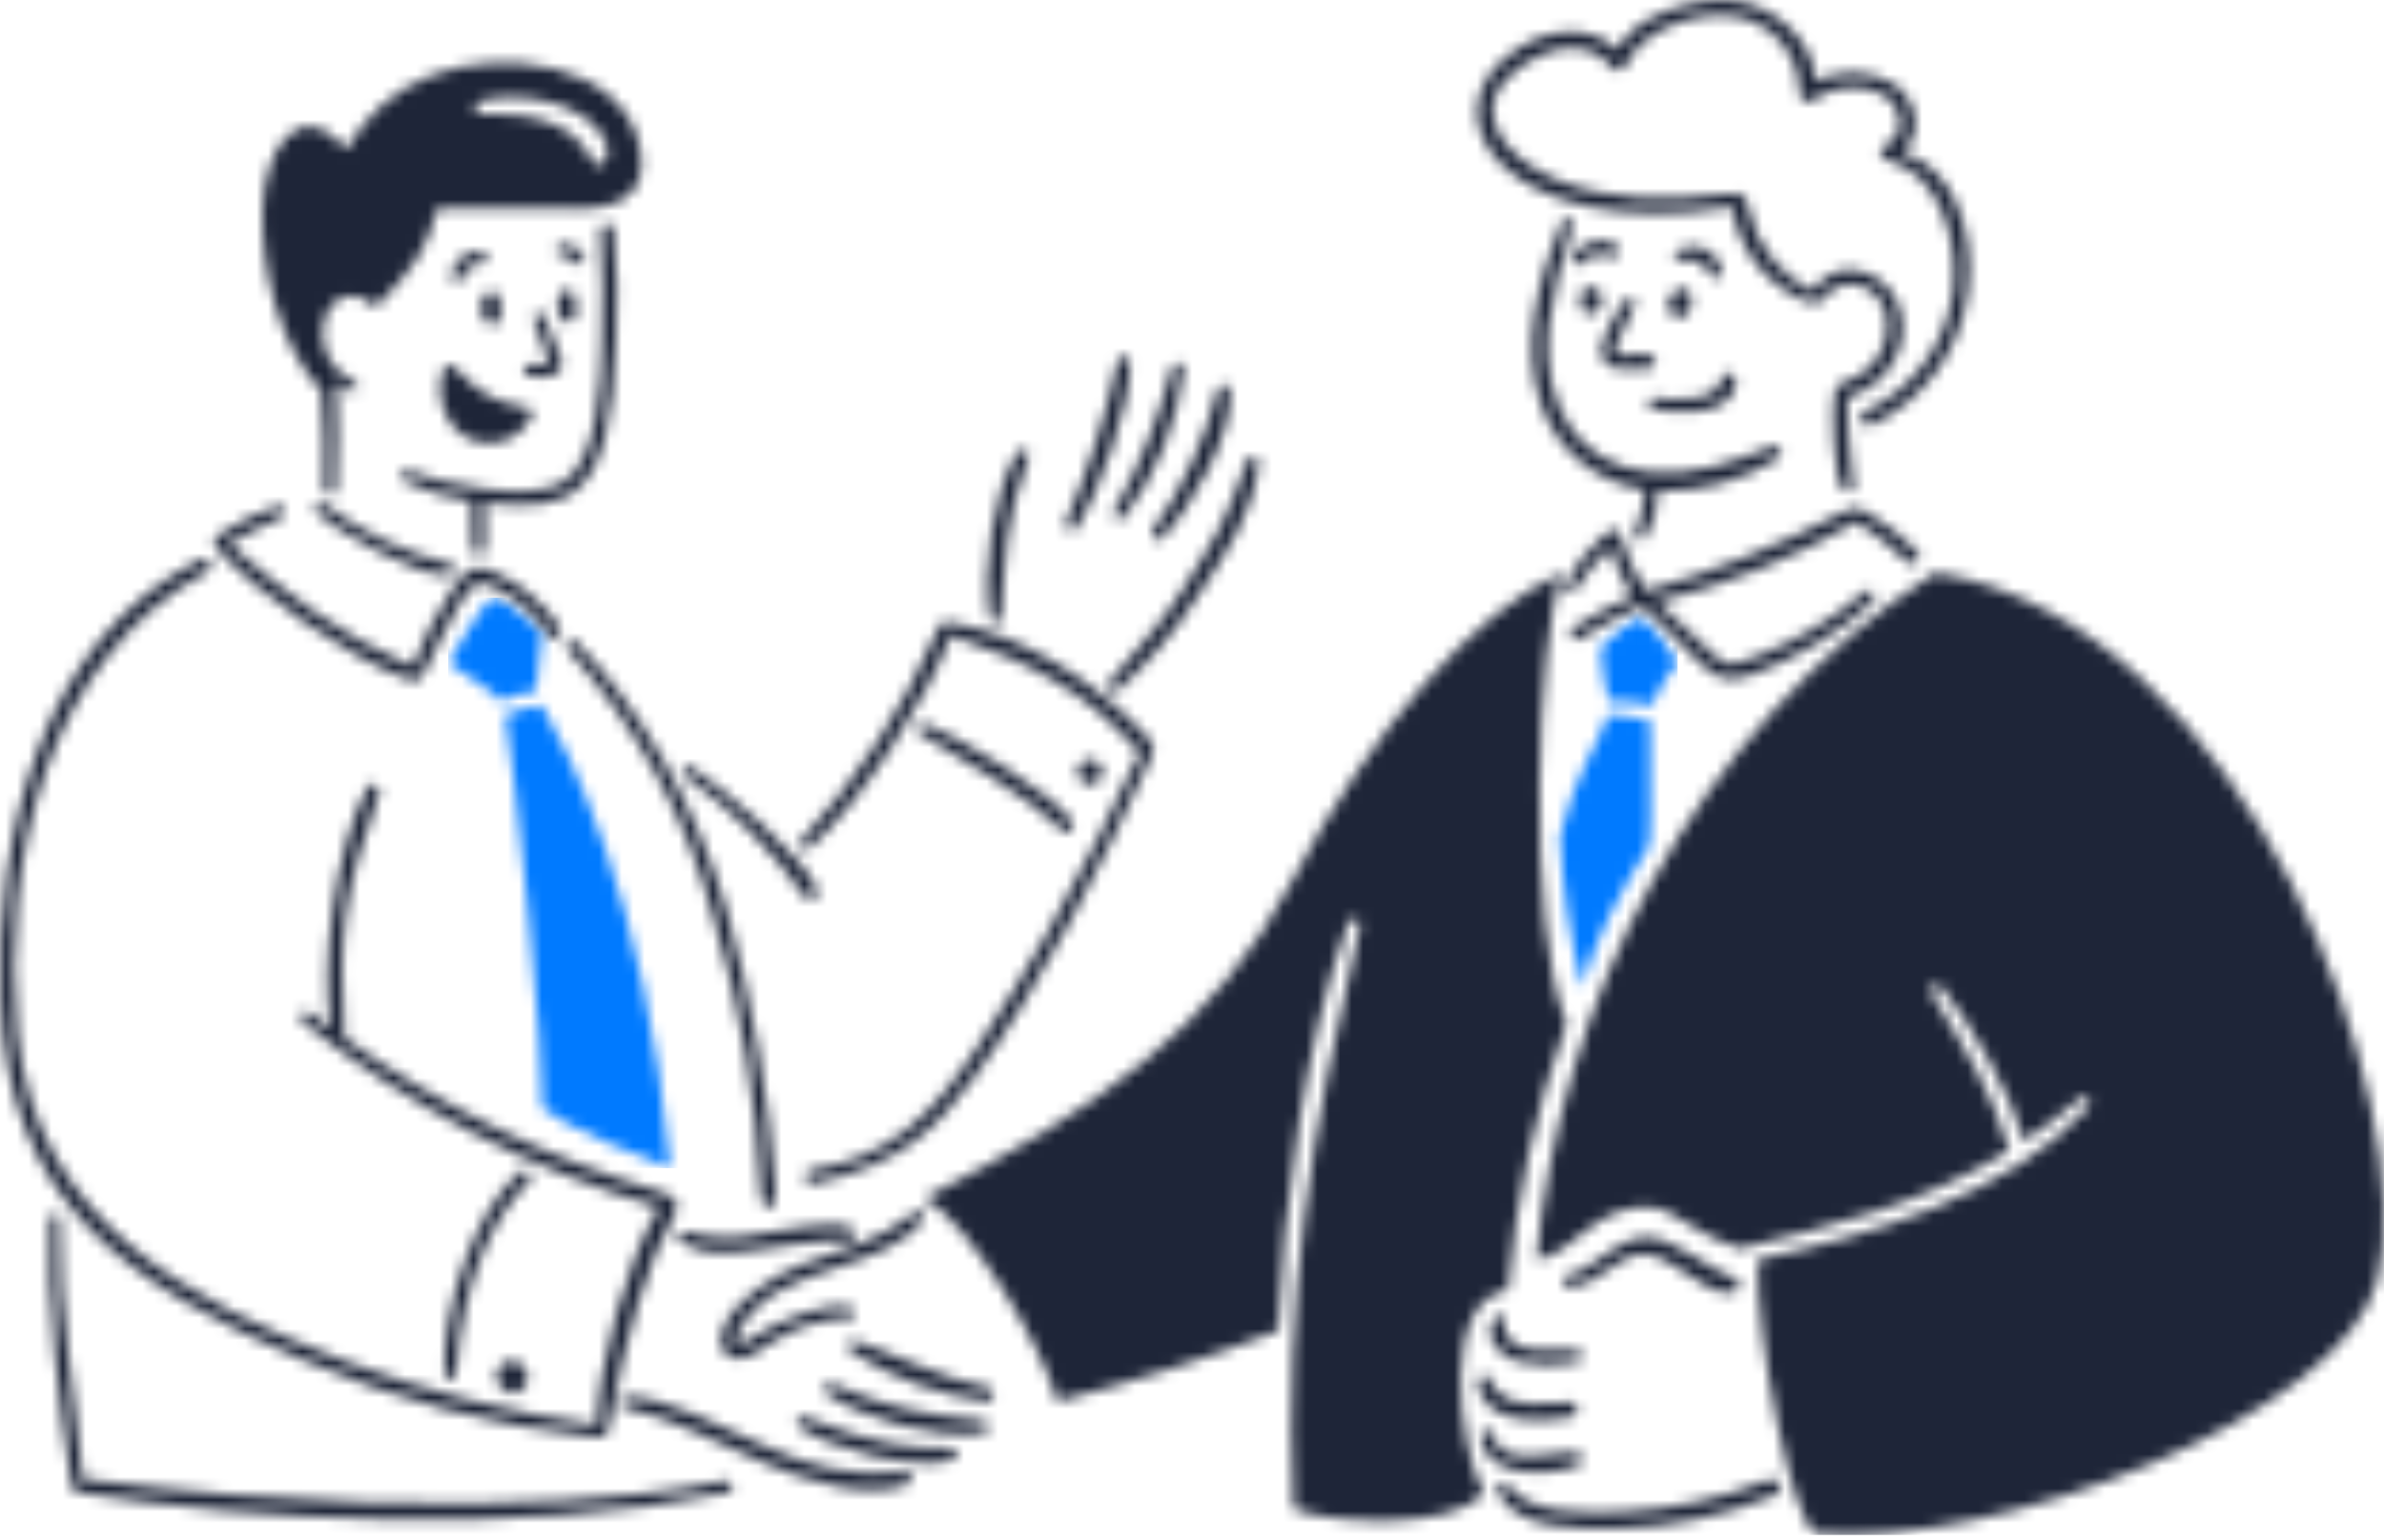 <svg width="209" height="135" viewBox="0 0 209 135" fill="none" xmlns="http://www.w3.org/2000/svg">
<mask id="mask0_23905_19663" style="mask-type:luminance" maskUnits="userSpaceOnUse" x="39" y="52" width="109" height="51">
<path d="M47.512 61.86C49.452 65.278 56.654 78.445 58.759 102.416C56.736 101.68 49.415 98.769 47.556 97.133V97.127C47.632 95.005 47.067 87.955 46.363 80.695L46.277 79.805L46.144 78.471C45.462 71.661 44.702 65.092 44.279 62.666C45.315 62.249 46.403 61.978 47.512 61.86ZM140.975 62.641C142.218 62.714 143.452 62.892 144.665 63.174C144.532 66.151 144.866 71.354 144.591 74.113C141.919 78.522 139.929 81.986 138.728 86.56C137.616 82.227 136.957 77.789 136.763 73.318C138.004 67.879 140.367 64.83 140.975 62.641ZM143.737 54.235C144.454 54.183 146.74 57.251 147.074 58.066C146.126 59.186 145.369 60.456 144.836 61.825C143.578 61.569 142.299 61.442 141.016 61.447C140.622 59.916 140.388 58.347 140.317 56.767C141.462 55.661 143.068 54.282 143.737 54.235ZM43.302 52.398C43.877 52.415 46.055 53.881 47.556 55.384C47.598 55.885 46.973 59.299 46.989 60.591C45.912 60.708 44.862 61 43.88 61.457C43.231 60.627 42.04 60.011 39.299 58.109C39.728 57.462 42.525 52.383 43.302 52.398Z" fill="white"/>
</mask>
<g mask="url(#mask0_23905_19663)">
<path d="M39.299 52.398H147.074V102.416H39.299V52.398Z" fill="#007AFF"/>
</g>
<mask id="mask1_23905_19663" style="mask-type:luminance" maskUnits="userSpaceOnUse" x="0" y="0" width="209" height="135">
<path d="M169.668 50.205C197.381 54.63 212.151 97.556 208.434 112.199C205.386 124.215 174.702 135.882 159.211 134.45C157.164 133.667 153.904 117.403 154.103 110.421C164.009 108.317 176.06 104.785 183.07 97.082C183.51 96.593 182.886 95.843 182.368 96.3C180.813 97.668 179.165 98.926 177.436 100.065C176.44 96.163 172.602 89.399 170.176 86.509C170.078 86.357 169.906 86.269 169.725 86.278C169.544 86.286 169.381 86.391 169.298 86.553C169.216 86.714 169.225 86.907 169.323 87.059C172.513 92.401 174.454 95.245 176.159 100.878C168.247 105.731 160.564 107.475 152.519 109.463C149.23 108.525 146.537 106.033 145.121 105.867C139.939 105.26 137.938 110.086 134.697 110.443C136.681 88.407 148.217 64.088 169.668 50.205ZM155.051 129.739C155.91 129.402 156.57 130.67 155.701 131.04C151.318 132.871 146.634 133.876 141.885 134.006C138.799 134.105 132.723 134.205 131.303 130.752C131.093 130.242 131.81 129.651 132.163 130.166C134.04 132.914 139.44 132.678 142.427 132.541C146.758 132.302 151.023 131.355 155.051 129.739ZM136.889 50.207C134.792 56.205 133.759 81.133 137.338 89.717C134.616 97.261 132.89 105.127 132.205 113.118C126.32 113.799 127.785 126.706 130.072 130.852C127.542 134.225 116.175 133.627 113.385 132.236C112.559 113.354 114.897 99.445 119.215 81.229C119.301 80.952 119.149 80.658 118.874 80.568C118.599 80.477 118.302 80.625 118.208 80.898C114.458 90.989 112.48 105.954 112.066 116.667C105.738 119.112 99.272 121.182 92.7 122.866C91.49 118.341 85.126 107.212 81.016 105.054C96.121 97.329 106.564 90.097 113.282 77.227C120.249 63.878 129.219 53.702 136.889 50.207ZM4.828 106.447C5.074 106.447 5.276 106.639 5.288 106.884C5.145 115.287 6.653 122.468 7.255 129.68C44.843 134.452 63.8 129.811 63.371 129.811C64.213 129.622 64.581 130.712 63.785 130.876C45.266 134.7 22.332 133.307 6.774 130.839C6.503 130.781 6.306 130.547 6.294 130.27C5.194 123.777 4.023 113.371 4.369 106.884C4.381 106.639 4.583 106.447 4.828 106.447ZM54.928 122.434C58.256 122.424 63.556 125.224 66.698 126.624C71.412 128.722 74.202 129.433 79.381 129.061C80.13 129.064 80.059 129.985 79.559 130.156C75.792 131.482 70.571 129.784 67.04 128.285C62.682 126.435 58.917 124.304 54.708 123.406C54.195 123.296 54.442 122.434 54.928 122.434ZM130.861 125.719C131.42 128.929 136.633 127.201 138.084 127.309C138.631 127.311 139.052 128.208 138.425 128.446C134.62 129.886 129.939 129.048 129.825 125.892C129.803 125.298 130.76 125.133 130.861 125.719ZM70.552 124.245C77.169 126.83 79.818 126.977 83.421 126.978C83.66 127.019 83.843 127.213 83.867 127.454C83.892 127.695 83.753 127.923 83.527 128.011C79.945 128.974 72.877 127.032 70.018 125.1C69.515 124.761 70.047 124.048 70.552 124.245ZM18.43 49.274C18.587 49.565 18.48 49.928 18.191 50.087C4.012 57.78 0.089 75.664 1.54 90.568C3.134 106.919 16.377 114.029 30.286 119.35C37.411 122.013 44.807 123.886 52.34 124.936C52.34 120.014 54.94 110.448 57.776 105.845C46.376 102.541 35.744 97.009 26.493 89.569C26.351 89.453 26.28 89.269 26.309 89.088C26.338 88.906 26.462 88.753 26.634 88.688C26.806 88.622 27 88.653 27.142 88.769C27.772 89.251 28.407 89.724 29.048 90.19C28.018 84.735 29.439 74.134 32.222 69.017C32.552 68.412 33.456 68.95 33.247 69.536C30.086 78.402 29.665 81.863 30.178 90.997C38.599 97.003 47.962 101.56 57.882 104.481C59.229 104.876 59.707 105.507 59.092 106.555C56.794 110.494 54.819 117.231 53.387 125.023C53.167 126.233 52.875 126.058 51.893 125.958C43.138 124.994 34.577 122.718 26.498 119.208C11.374 112.755 0.696 105.486 0.044 87.704C-0.483 73.362 3.621 55.932 17.62 49.027C17.912 48.873 18.273 48.983 18.43 49.274ZM72.944 121.324C78.287 123.574 80.491 123.894 86.144 124.549C86.438 124.56 86.671 124.801 86.674 125.096C86.676 125.39 86.446 125.634 86.152 125.649C82.058 126.182 75.866 124.475 72.441 122.188C71.958 121.865 72.434 121.109 72.944 121.324ZM129.565 121.326C129.454 120.625 130.3 120.225 130.587 120.886C131.574 123.168 133.734 123.143 135.719 123.015L136.001 122.997C136.61 122.956 137.196 122.915 137.718 122.94C138.329 122.939 138.548 124.07 137.903 124.187C133.296 125.047 130.019 124.182 129.565 121.326ZM74.966 117.555C77.056 118.132 83.018 121.063 86.764 121.693C87.307 121.697 87.178 122.936 86.478 122.866L86.482 122.858C82.249 122.301 78.191 120.812 74.602 118.499C74.168 118.168 74.373 117.391 74.966 117.555ZM44.797 119.299C45.188 119.302 45.561 119.46 45.834 119.739C46.108 120.018 46.259 120.395 46.254 120.786C46.251 121.17 46.086 121.536 45.799 121.792C45.512 122.049 45.13 122.171 44.748 122.13C44.111 121.992 43.623 121.481 43.511 120.839C43.442 120.059 44.017 119.37 44.797 119.299ZM45.581 102.736C46.111 102.275 46.86 103.1 46.415 103.544C43.437 106.491 40.572 111.826 39.972 120.477C39.932 121.049 38.988 121.063 38.959 120.487C38.686 115.219 41.382 106.39 45.581 102.737V102.736ZM130.992 115.644C131.139 115.372 131.476 115.267 131.751 115.408C132.025 115.549 132.137 115.884 132.002 116.162C131.513 117.29 133.104 118.059 133.888 118.241C135.04 118.508 137.916 118.208 138.378 118.379C138.572 118.466 138.698 118.655 138.708 118.867C138.717 119.078 138.608 119.278 138.425 119.383C136.623 119.763 134.761 119.752 132.964 119.351C131.502 118.882 129.927 117.242 130.992 115.644ZM80.215 106.295C80.678 105.934 81.271 106.595 80.908 107.035C79.184 109.117 76.497 110.073 73.749 110.991L73.199 111.174C69.804 112.307 66.407 113.493 64.696 116.776C64.41 117.315 64.522 117.955 65.026 117.858C65.485 117.682 65.906 117.421 66.267 117.088C67.985 115.956 72.228 114.128 74.349 114.568C74.672 114.568 75.749 115.52 74.436 115.55C71.996 115.635 69.626 116.388 67.585 117.728C66.647 118.269 65.697 119.246 64.531 119.124C63.236 118.989 63.017 117.717 63.321 116.727C64.138 114.065 67.775 111.882 70.065 110.96C74.022 109.365 76.632 109.061 80.215 106.295ZM148.636 110.217L149.039 110.461C150.173 111.152 151.252 111.819 152.107 112.08C152.719 112.267 152.559 113.241 151.907 113.319C150.573 113.48 149.322 112.674 148.062 111.814L147.664 111.541C146.468 110.724 145.256 109.944 143.949 109.975C141.749 110.025 140.163 112.715 137.594 112.836C137.307 112.854 137.058 112.642 137.028 112.356C136.999 112.07 137.2 111.812 137.484 111.771C139.836 111.3 141.201 108.866 144.033 108.479C145.328 108.304 147.018 109.24 148.636 110.217ZM74.58 107.633C75.117 107.87 75.1 108.837 74.486 108.791C72.013 108.609 67.666 109.439 66.078 109.615C63.685 109.881 61.81 110.172 59.673 108.895C59.145 108.58 59.613 107.819 60.147 107.983C62.3 108.605 64.577 108.659 66.758 108.14C68.607 107.863 72.997 106.932 74.58 107.633ZM50.48 56.236C55.962 61.771 61.131 70.775 63.719 79.843C65.956 87.856 67.393 96.07 68.012 104.366C68.09 106.219 66.73 106.578 66.681 104.61C66.319 96.333 64.907 88.136 62.48 80.215C60.139 71.577 55.792 63.614 49.795 56.973C49.373 56.494 50.015 55.763 50.48 56.236ZM83.585 54.639C89.755 55.65 96.289 59.965 100.429 64.464C101.283 65.394 101.25 65.639 100.759 66.713C96.674 75.705 91.189 86.496 85.469 94.364C82.25 98.793 79.057 102.15 71.182 103.793C70.527 103.929 70.318 102.703 71.015 102.596C78.103 101.496 81.806 97.651 85.705 91.77C95.021 77.73 99.599 66.01 99.94 66.01C95.064 60.43 90.209 58.064 83.363 55.713C81.371 61.071 75.492 70.432 70.967 74.335C70.549 74.696 69.851 74.108 70.227 73.674C75.173 68.3 79.182 62.134 82.087 55.432C82.527 54.506 82.527 54.466 83.585 54.639ZM60.634 67.275C63.459 69.158 70.316 74.889 71.651 78.011C71.898 78.597 70.977 79.221 70.633 78.71C67.722 74.567 64.132 70.948 60.014 68.005C59.507 67.64 60.132 66.941 60.634 67.275ZM81.085 63.435C83.571 64.292 92.779 69.818 94.033 72.097C94.271 72.537 93.649 73.267 93.292 72.909C90.277 69.893 83.633 66.126 80.63 64.315C80.134 64.016 80.57 63.258 81.085 63.435ZM95.542 66.566C95.99 66.561 96.395 66.83 96.564 67.244C96.733 67.659 96.632 68.135 96.309 68.444C95.831 69.055 95.297 68.787 94.82 68.462C94.489 68.16 94.377 67.687 94.536 67.268C94.696 66.85 95.095 66.572 95.542 66.566ZM109.972 40.012C110.247 40.081 110.417 40.358 110.355 40.635C109.771 45.342 107.396 48.613 104.907 52.392C102.977 55.415 100.641 58.159 97.966 60.547C97.508 60.959 96.888 60.236 97.252 59.776C99.827 56.537 101.455 55.275 103.655 51.742C106.793 46.717 107.188 46.31 109.34 40.38C109.416 40.106 109.696 39.943 109.972 40.012ZM24.337 44.35C24.597 44.308 24.849 44.461 24.932 44.71C25.016 44.96 24.907 45.233 24.674 45.357C23.103 46.184 21.603 46.694 20.043 47.655C25.547 52.357 29.259 55.368 36.159 58.434C37.074 56.059 38.244 53.791 39.647 51.668C40.91 49.852 41.46 49.232 43.651 50.3C47.67 52.261 49.204 55.18 49.083 55.187C49.326 55.76 48.539 56.289 48.191 55.782C47.035 53.982 45.411 52.53 43.493 51.583C41.666 50.532 41.312 51.379 40.154 53.173C38.973 55.002 38.378 56.745 37.352 58.642C36.724 59.794 36.646 59.874 35.371 59.412C30.662 57.706 22.433 51.978 19.05 48.109C18.524 47.508 18.689 47.25 19.304 46.809C20.867 45.774 22.56 44.947 24.337 44.35ZM163.62 44.875C165.243 45.813 166.731 46.968 168.043 48.307C168.302 48.536 168.332 48.929 168.111 49.194C167.89 49.459 167.498 49.501 167.227 49.288C165.861 47.962 164.367 46.776 162.766 45.747C157.296 48.898 151.407 51.261 145.276 52.765C146.612 53.878 147.885 55.065 149.089 56.321C151.217 58.368 151.154 58.715 154.116 57.488C157.534 56.155 160.704 54.258 163.493 51.875C164.012 51.419 164.63 52.19 164.17 52.688C161.812 55.233 156.996 57.92 153.72 59.097C151.436 59.917 150.561 59.601 148.89 57.977C148.5 57.598 147.625 56.702 146.71 55.776L146.251 55.313C145.232 54.289 144.255 53.33 143.926 53.105C142.061 53.952 140.254 54.92 138.517 56.005C137.602 56.489 137.312 55.532 138.104 54.932C139.695 53.919 141.362 53.032 143.09 52.276C142.292 50.944 141.652 49.524 141.182 48.044C139.994 49.11 138.966 50.342 138.13 51.701C137.989 51.899 137.727 51.965 137.51 51.857C137.293 51.75 137.186 51.501 137.257 51.27C137.999 49.68 139.074 48.268 140.409 47.13C140.595 47.129 141.56 45.614 142.106 47.036C142.585 48.729 143.324 50.337 144.295 51.804C150.274 50.102 156.061 47.787 161.565 44.897C162.516 44.424 162.677 44.361 163.62 44.875ZM90.173 40.072C88.011 46.14 88.219 48.216 87.753 54.197C87.706 54.809 86.86 54.628 86.77 54.133C86.057 50.243 87.082 43.09 89.15 39.713C89.457 39.206 90.391 39.46 90.173 40.072ZM27.744 44.959C27.303 44.57 27.922 43.844 28.393 44.175C31.73 46.688 35.543 48.496 39.6 49.489C40.133 49.643 39.773 50.417 39.311 50.437C36.446 50.563 29.533 46.541 27.744 44.959ZM53.167 19.601C53.486 19.576 53.768 19.809 53.805 20.127C54.109 23.366 54.173 26.624 53.998 29.873C53.529 44.083 50.078 44.871 42.465 44.083C42.451 45.295 42.63 47.303 42.485 48.184C42.446 48.438 42.229 48.626 41.973 48.629C41.716 48.632 41.495 48.449 41.45 48.196C41.378 47.848 41.369 47.18 41.368 46.423L41.368 45.842C41.367 45.185 41.362 44.507 41.321 43.94C39.28 43.661 37.294 43.07 35.433 42.187C35.196 42.066 35.098 41.778 35.212 41.538C35.325 41.297 35.609 41.19 35.853 41.295C38.755 42.464 46.323 44.003 49.257 42.334C52.485 40.499 52.625 33.365 52.735 30.134C52.877 26.828 52.837 23.518 52.615 20.217C52.604 19.897 52.847 19.625 53.167 19.601ZM107.378 33.736C107.659 33.781 107.859 34.033 107.839 34.317C108.205 37.975 104.234 44.742 101.938 47.181C101.733 47.369 101.422 47.379 101.206 47.206C100.989 47.032 100.931 46.727 101.069 46.486C103.708 42.757 105.637 38.572 106.758 34.142C106.829 33.866 107.098 33.691 107.378 33.736ZM137.511 19.139C137.775 19.216 137.928 19.492 137.853 19.757C136.877 22.704 136.172 25.733 135.746 28.807C135.236 35.191 138.019 40.756 144.766 41.414C148.34 41.759 151.998 40.512 155.319 39.146C155.605 39.022 155.937 39.14 156.082 39.415C156.226 39.691 156.134 40.032 155.869 40.196C152.719 42.154 149.065 43.146 145.358 43.052C145.335 44.504 144.939 45.926 144.208 47.18C144.044 47.315 143.816 47.34 143.626 47.245C143.436 47.15 143.319 46.952 143.328 46.74C143.82 45.525 144.116 44.24 144.208 42.932C140.089 42.376 136.614 39.587 135.178 35.685C133.236 30.38 134.866 24.503 136.89 19.474C136.97 19.211 137.247 19.061 137.511 19.139ZM97.981 31.651C98.12 31.008 99.04 31.222 99.063 31.84C99.215 35.382 96.19 43.447 94.449 46.235C94.119 46.762 93.198 46.367 93.44 45.772C95.413 41.225 96.932 36.496 97.977 31.651H97.981ZM103.329 31.811C103.611 31.854 103.808 32.115 103.771 32.398C103.186 37.094 101.386 41.554 98.547 45.339C98.188 45.775 97.384 45.339 97.668 44.809C99.908 40.864 101.61 36.638 102.728 32.241C102.781 31.959 103.046 31.768 103.329 31.811ZM56.09 12.884C56.952 17.138 54.18 18.324 50.528 18.3C46.471 18.271 42.414 18.234 38.357 18.254C37.367 22.216 35.937 23.778 33.263 26.605C33.103 26.773 32.796 26.945 32.635 26.766C31.435 25.437 29.012 25.609 28.378 28.235C27.907 30.324 28.948 32.46 30.884 33.375C31.919 33.986 31.104 34.519 30.42 34.22C30.082 34.055 29.764 33.853 29.471 33.618C29.6 36.409 29.62 40.232 29.451 42.928C29.414 43.534 28.418 43.433 28.425 42.87C28.5 40.009 28.421 37.146 28.19 34.292C24.442 30.209 22.881 23.727 23.009 18.386C23.125 13.462 25.96 8.142 30.404 13.06C32.029 10.09 34.663 7.799 37.829 6.602C43.858 4.248 54.56 5.366 56.09 12.884ZM152.195 0.081C155.725 0.611 158.95 3.535 159.2 7.125C161.348 6.056 163.887 6.127 165.972 7.314C168.003 8.673 168.722 11.601 166.774 13.36C171.214 14.591 173.147 20.279 172.553 25.327C172.003 30.511 168.794 35.033 164.083 37.26C163.313 37.603 162.701 36.46 163.471 36.092C167.688 34.152 170.613 30.183 171.221 25.579C171.736 21.274 170.189 15.308 165.527 14.04C164.657 13.803 164.584 13.159 165.493 12.609C167.271 11.536 166.619 9.161 164.95 8.224C163.063 7.34 160.852 7.507 159.12 8.665C158.293 9.302 157.765 8.697 157.756 8.034C157.728 4.711 155.285 1.903 152 1.416C148.785 0.933 143.906 2.566 142.525 5.718C142.343 6.135 141.645 6.408 141.323 5.957C139.541 3.442 136.141 3.999 133.852 5.465C128.152 9.115 131.542 13.669 136.382 15.719C141.034 17.692 146.47 17.627 151.389 16.999C152.844 16.813 153.07 17.109 153.378 18.567C154.077 21.618 156.122 24.187 158.938 25.552C160.685 22.464 165.119 23.334 166.443 26.74C167.7 29.975 165.653 33.717 161.956 34.869C161.956 39.484 162.616 42.287 162.525 42.727C162.426 43.225 161.814 43.193 161.562 42.863C160.717 41.754 160.598 36.189 160.781 34.861C160.932 33.761 160.869 33.776 161.98 33.376C164.429 32.538 165.865 29.999 165.323 27.467C164.62 24.908 161.654 23.928 159.862 26.146C159.463 26.64 159.208 26.75 158.102 26.338C154.743 24.865 152.385 21.759 151.868 18.126C132.109 21.4 124.285 9.903 133.073 4.238C135.823 2.471 139.493 2.083 141.803 4.373C143.238 1.207 149.041 -0.39 152.195 0.081ZM40.267 32.617C44.047 36.8 47.416 34.819 46.536 36.615C45.913 37.829 44.729 38.655 43.375 38.821C42.021 38.987 40.672 38.471 39.775 37.442C38.765 36.195 38.364 34.562 38.682 32.989C38.995 31.618 39.495 31.765 40.267 32.617ZM152.16 33.878C151.385 36.678 146.682 36.242 144.922 35.859C144.292 35.723 144.427 34.758 145.071 34.86C146.488 35.104 150.544 35.306 150.881 33.349C151.077 32.204 152.477 32.736 152.16 33.878ZM47.67 27.653C48.266 28.896 48.775 30.18 49.193 31.494C49.633 33.014 47.497 33.365 46.18 32.894C45.731 32.734 45.929 31.992 46.326 31.951C46.845 31.966 47.364 31.952 47.882 31.908C48.348 31.803 48.102 31.694 47.92 31.186C47.552 30.187 47.04 29.01 46.781 28.002C46.73 27.769 46.856 27.535 47.077 27.448C47.298 27.361 47.55 27.448 47.67 27.653ZM143.345 26.66C143.235 27.196 142.621 27.968 141.861 29.852C141.517 30.708 141.32 31.213 142.492 31.145C143.25 30.962 144.04 30.968 144.795 31.161C145.462 31.452 145.041 32.482 144.362 32.335C143.536 32.149 142.806 32.475 141.978 32.365C140.41 32.157 140.07 31.001 140.61 29.682C141.092 28.409 141.773 27.22 142.628 26.16C142.964 25.889 143.421 26.291 143.345 26.66ZM43.839 26.357C43.893 26.975 44.091 28.161 43.42 28.408C42.395 28.785 42.1 27.215 42.198 26.562C42.384 25.302 43.739 25.236 43.839 26.357ZM50.49 26.845C50.536 27.323 50.535 28.072 50.023 28.192C49.143 28.399 48.923 27.633 48.875 26.878C48.837 26.309 48.949 25.469 49.668 25.436C50.449 25.402 50.44 26.296 50.49 26.845ZM147.729 25.335C148.22 25.481 148.348 26.248 148.286 26.656C148.176 27.362 147.671 28.024 146.929 27.774C146.376 27.531 146.108 26.901 146.315 26.334C146.534 25.665 147.163 25.167 147.729 25.335ZM140.43 26.007C140.544 26.714 140.136 27.499 139.472 27.498C138.626 27.498 138.505 26.825 138.539 26.282C138.463 25.759 138.825 25.274 139.347 25.198C139.87 25.123 140.354 25.485 140.43 26.007ZM42.106 22.053C43.008 22.18 42.781 23.149 42.106 23.132C41.356 23.13 40.704 23.643 40.527 24.371C40.464 24.61 40.233 24.764 39.988 24.731C39.743 24.699 39.561 24.489 39.562 24.242C39.604 23.612 39.897 23.026 40.375 22.614C40.854 22.203 41.477 22 42.106 22.053ZM149.336 21.767C150.098 22.066 150.678 22.702 150.906 23.488C151.102 24.369 150.302 24.774 149.939 24.027C149.463 23.07 148.383 22.575 147.348 22.84C146.925 22.88 146.48 22.263 147.014 21.959C147.717 21.539 148.574 21.468 149.336 21.767ZM141.849 21.704C142.267 22.206 141.639 22.706 140.986 22.475C140.174 22.151 139.245 22.391 138.691 23.068C138.519 23.252 138.239 23.285 138.029 23.145C137.819 23.006 137.74 22.736 137.843 22.505C138.379 21.3 140.79 20.45 141.849 21.704ZM51.238 22.844C51.215 23.016 51.091 23.156 50.923 23.2C50.756 23.244 50.579 23.182 50.475 23.044C50.252 22.601 49.764 22.358 49.276 22.446C49.03 22.455 48.815 22.282 48.77 22.04C48.724 21.798 48.863 21.559 49.096 21.479C49.949 21.287 51.227 21.809 51.238 22.844ZM41.97 8.903C41.353 9.091 41.593 9.974 42.19 9.97C46.024 9.936 50.081 10.322 51.933 14.079C52.483 15.18 53.678 13.963 53.155 12.591C51.738 8.876 45.281 7.897 41.97 8.903Z" fill="white"/>
</mask>
<g mask="url(#mask1_23905_19663)">
<path d="M0 0H209V134.57H0V0Z" fill="#1E2538"/>
</g>
</svg>
